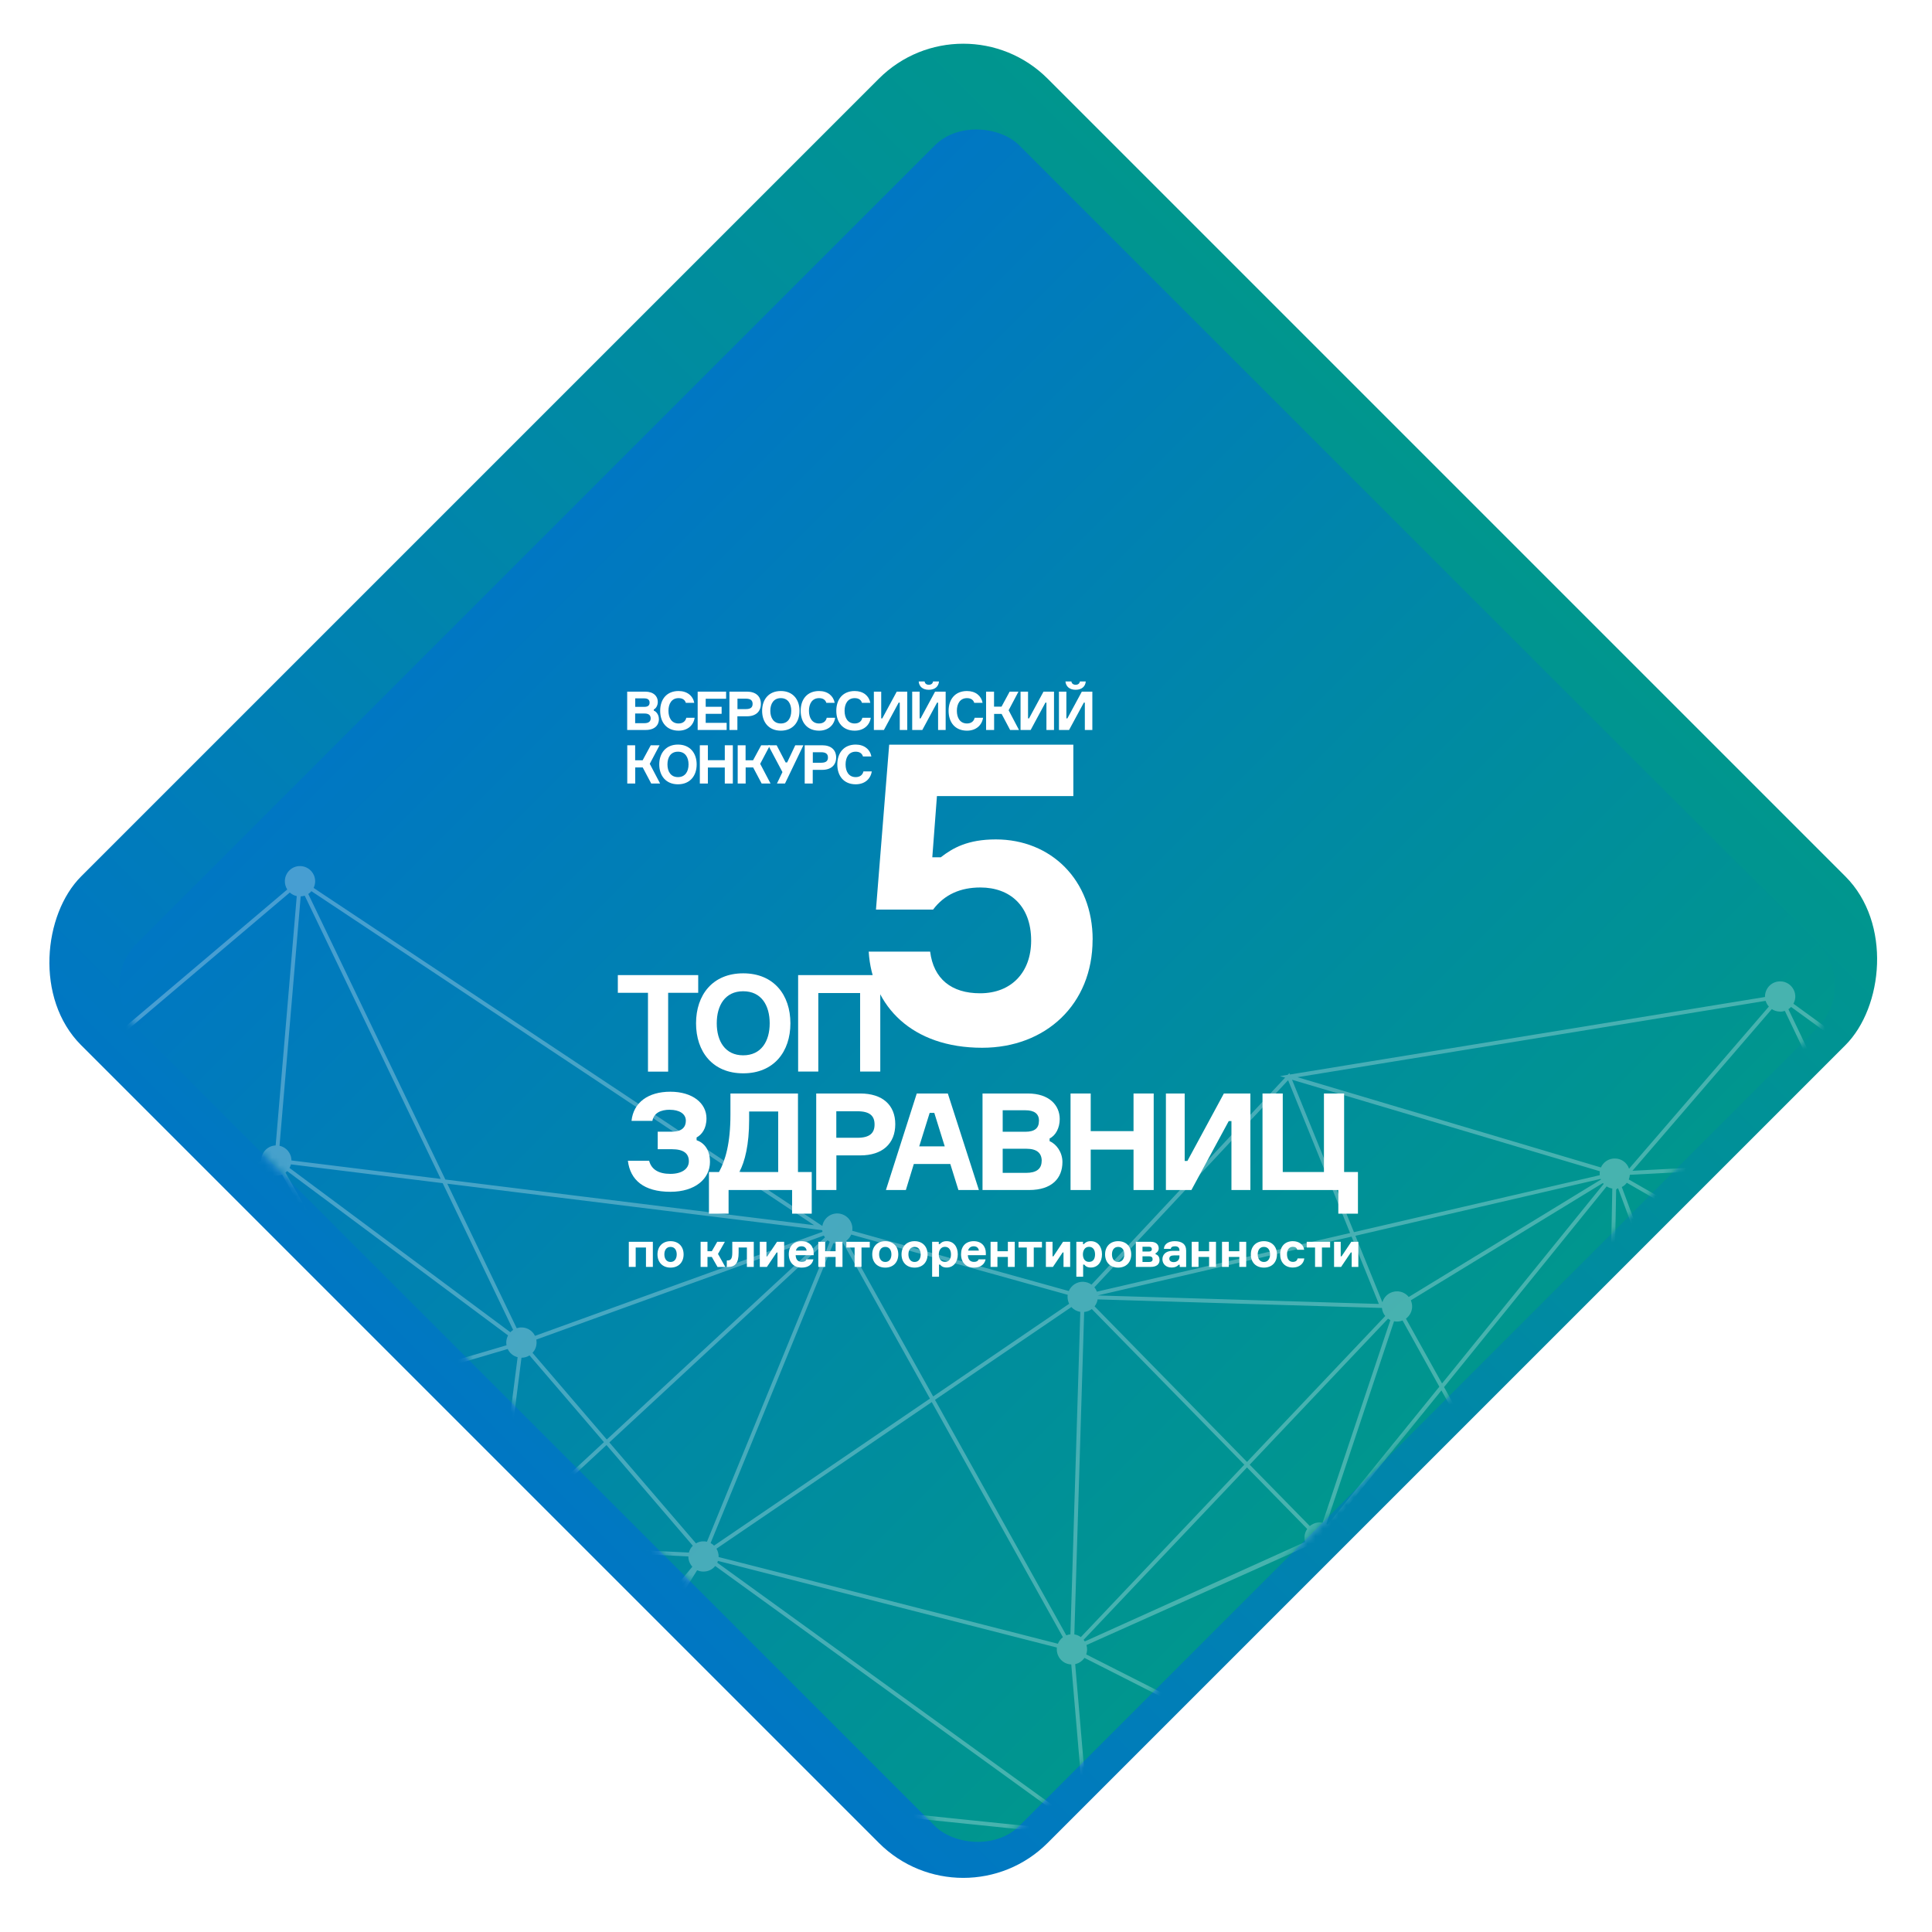 <svg width="250" height="250" viewBox="0 0 250 250" fill="none" xmlns="http://www.w3.org/2000/svg" xmlns:xlink="http://www.w3.org/1999/xlink">
	<defs>
		<filter id="filter_15_929_dd" x="13.891" y="13.459" width="221.995" height="221.996" filterUnits="userSpaceOnUse" color-interpolation-filters="sRGB">
			<feFlood flood-opacity="0" result="BackgroundImageFix"/>
			<feBlend mode="normal" in="SourceGraphic" in2="BackgroundImageFix" result="shape"/>
			<feColorMatrix in="SourceAlpha" type="matrix" values="0 0 0 0 0 0 0 0 0 0 0 0 0 0 0 0 0 0 127 0" result="hardAlpha"/>
			<feOffset dx="1.544" dy="3.088"/>
			<feGaussianBlur stdDeviation="2.29"/>
			<feComposite in2="hardAlpha" operator="arithmetic" k2="-1" k3="1"/>
			<feColorMatrix type="matrix" values="0 0 0 0 0 0 0 0 0 0 0 0 0 0 0 0 0 0 0.25 0"/>
			<feBlend mode="normal" in2="shape" result="effect_innerShadow_1"/>
		</filter>
		<filter id="filter_15_930_dd" x="13.892" y="13.461" width="221.995" height="221.994" filterUnits="userSpaceOnUse" color-interpolation-filters="sRGB">
			<feFlood flood-opacity="0" result="BackgroundImageFix"/>
			<feBlend mode="normal" in="SourceGraphic" in2="BackgroundImageFix" result="shape"/>
			<feColorMatrix in="SourceAlpha" type="matrix" values="0 0 0 0 0 0 0 0 0 0 0 0 0 0 0 0 0 0 127 0" result="hardAlpha"/>
			<feOffset dx="1.544" dy="3.088"/>
			<feGaussianBlur stdDeviation="2.29"/>
			<feComposite in2="hardAlpha" operator="arithmetic" k2="-1" k3="1"/>
			<feColorMatrix type="matrix" values="0 0 0 0 0 0 0 0 0 0 0 0 0 0 0 0 0 0 0.25 0"/>
			<feBlend mode="normal" in2="shape" result="effect_innerShadow_1"/>
		</filter>
		<filter id="filter_15_1054_dd" x="76.091" y="122.09" width="41.682" height="20.658" filterUnits="userSpaceOnUse" color-interpolation-filters="sRGB">
			<feFlood flood-opacity="0" result="BackgroundImageFix"/>
			<feColorMatrix in="SourceAlpha" type="matrix" values="0 0 0 0 0 0 0 0 0 0 0 0 0 0 0 0 0 0 127 0" result="hardAlpha"/>
			<feOffset dx="3.088" dy="3.088"/>
			<feGaussianBlur stdDeviation="1.287"/>
			<feComposite in2="hardAlpha" operator="out" k2="-1" k3="1"/>
			<feColorMatrix type="matrix" values="0 0 0 0 0 0 0 0 0 0 0 0 0 0 0 0 0 0 0.25 0"/>
			<feBlend mode="normal" in2="BackgroundImageFix" result="effect_dropShadow_1"/>
			<feBlend mode="normal" in="SourceGraphic" in2="effect_dropShadow_1" result="shape"/>
		</filter>
		<filter id="filter_15_1063_dd" x="77.389" y="137.418" width="102.196" height="23.498" filterUnits="userSpaceOnUse" color-interpolation-filters="sRGB">
			<feFlood flood-opacity="0" result="BackgroundImageFix"/>
			<feColorMatrix in="SourceAlpha" type="matrix" values="0 0 0 0 0 0 0 0 0 0 0 0 0 0 0 0 0 0 127 0" result="hardAlpha"/>
			<feOffset dx="3.088" dy="3.088"/>
			<feGaussianBlur stdDeviation="1.287"/>
			<feComposite in2="hardAlpha" operator="out" k2="-1" k3="1"/>
			<feColorMatrix type="matrix" values="0 0 0 0 0 0 0 0 0 0 0 0 0 0 0 0 0 0 0.25 0"/>
			<feBlend mode="normal" in2="BackgroundImageFix" result="effect_dropShadow_1"/>
			<feBlend mode="normal" in="SourceGraphic" in2="effect_dropShadow_1" result="shape"/>
		</filter>
		<filter id="filter_15_1077_dd" x="77.301" y="84.328" width="67.915" height="14.086" filterUnits="userSpaceOnUse" color-interpolation-filters="sRGB">
			<feFlood flood-opacity="0" result="BackgroundImageFix"/>
			<feColorMatrix in="SourceAlpha" type="matrix" values="0 0 0 0 0 0 0 0 0 0 0 0 0 0 0 0 0 0 127 0" result="hardAlpha"/>
			<feOffset dx="3.088" dy="3.088"/>
			<feGaussianBlur stdDeviation="1.287"/>
			<feComposite in2="hardAlpha" operator="out" k2="-1" k3="1"/>
			<feColorMatrix type="matrix" values="0 0 0 0 0 0 0 0 0 0 0 0 0 0 0 0 0 0 0.25 0"/>
			<feBlend mode="normal" in2="BackgroundImageFix" result="effect_dropShadow_1"/>
			<feBlend mode="normal" in="SourceGraphic" in2="effect_dropShadow_1" result="shape"/>
		</filter>
		<filter id="filter_15_1103_dd" x="77.516" y="156.748" width="102.117" height="12.322" filterUnits="userSpaceOnUse" color-interpolation-filters="sRGB">
			<feFlood flood-opacity="0" result="BackgroundImageFix"/>
			<feColorMatrix in="SourceAlpha" type="matrix" values="0 0 0 0 0 0 0 0 0 0 0 0 0 0 0 0 0 0 127 0" result="hardAlpha"/>
			<feOffset dx="3.088" dy="3.088"/>
			<feGaussianBlur stdDeviation="1.287"/>
			<feComposite in2="hardAlpha" operator="out" k2="-1" k3="1"/>
			<feColorMatrix type="matrix" values="0 0 0 0 0 0 0 0 0 0 0 0 0 0 0 0 0 0 0.25 0"/>
			<feBlend mode="normal" in2="BackgroundImageFix" result="effect_dropShadow_1"/>
			<feBlend mode="normal" in="SourceGraphic" in2="effect_dropShadow_1" result="shape"/>
		</filter>
		<filter id="filter_15_1111_dd" x="77.301" y="92.498" width="39.373" height="12.855" filterUnits="userSpaceOnUse" color-interpolation-filters="sRGB">
			<feFlood flood-opacity="0" result="BackgroundImageFix"/>
			<feColorMatrix in="SourceAlpha" type="matrix" values="0 0 0 0 0 0 0 0 0 0 0 0 0 0 0 0 0 0 127 0" result="hardAlpha"/>
			<feOffset dx="3.088" dy="3.088"/>
			<feGaussianBlur stdDeviation="1.287"/>
			<feComposite in2="hardAlpha" operator="out" k2="-1" k3="1"/>
			<feColorMatrix type="matrix" values="0 0 0 0 0 0 0 0 0 0 0 0 0 0 0 0 0 0 0.25 0"/>
			<feBlend mode="normal" in2="BackgroundImageFix" result="effect_dropShadow_1"/>
			<feBlend mode="normal" in="SourceGraphic" in2="effect_dropShadow_1" result="shape"/>
		</filter>
		<linearGradient id="paint_linear_15_928_0" x1="213.079" y1="-0.738" x2="213.079" y2="176.129" gradientUnits="userSpaceOnUse">
			<stop stop-color="#00968E"/>
			<stop offset="1" stop-color="#0077C3"/>
		</linearGradient>
		<linearGradient id="paint_linear_15_929_0" x1="91.441" y1="124.457" x2="91.441" y2="285.953" gradientUnits="userSpaceOnUse">
			<stop stop-color="#0077C3"/>
			<stop offset="1" stop-color="#00968E"/>
		</linearGradient>
	</defs>
	<rect id="Rectangle 353" x="124.645" y="-0.738" rx="15.438" width="176.868" height="176.868" transform="rotate(45 124.645 -0.738)" fill="url(#paint_linear_15_928_0)" fill-opacity="1"/>
	<g filter="url(#filter_15_929_dd)">
		<rect id="Rectangle 354" x="10.693" y="124.457" rx="7.719" width="161.496" height="161.496" transform="rotate(-45 10.693 124.457)" fill="url(#paint_linear_15_929_0)" fill-opacity="1"/>
	</g>
	<mask id="mask15_930" mask-type="alpha" maskUnits="userSpaceOnUse" x="10.694" y="10.264" width="228.389" height="228.389">
		<g filter="url(#filter_15_930_dd)">
			<rect id="Rectangle 353" x="124.889" y="238.652" rx="7.719" width="161.496" height="161.496" transform="rotate(-135 124.889 238.652)" fill="#D9D9D9" fill-opacity="0.28"/>
		</g>
	</mask>
	<g mask="url(#mask15_930)">
		<path id="Vector" d="M227.9 356.9C227.93 356.05 227.4 355.31 226.65 355.02L237.41 311.51C237.46 311.52 237.52 311.52 237.57 311.53C238.65 311.56 239.56 310.71 239.59 309.62C239.62 308.9 239.24 308.26 238.67 307.9L258.72 264.13C258.89 264.18 259.06 264.21 259.24 264.22C260.33 264.25 261.23 263.4 261.26 262.32C261.3 261.24 260.45 260.33 259.37 260.3C259.07 260.29 258.79 260.35 258.54 260.46L241.17 230.94C241.61 230.59 241.9 230.06 241.92 229.45C241.95 228.37 241.11 227.47 240.02 227.43C239.8 227.43 239.58 227.46 239.38 227.52L229.52 206.19C230.05 205.86 230.41 205.27 230.43 204.6C230.44 204.1 230.27 203.64 229.98 203.29L252.41 179.1C252.72 179.31 253.09 179.45 253.49 179.46C254.57 179.49 255.47 178.64 255.51 177.56C255.54 176.66 254.95 175.88 254.12 175.63L258.23 151.25C258.23 151.25 258.24 151.26 258.25 151.26C259.33 151.29 260.23 150.44 260.27 149.36C260.3 148.27 259.45 147.37 258.37 147.34C257.79 147.32 257.26 147.56 256.89 147.95L232.07 129.88C232.21 129.62 232.3 129.32 232.31 129.01C232.34 127.93 231.49 127.02 230.41 126.99C229.33 126.95 228.43 127.8 228.39 128.89C228.39 128.93 228.39 128.97 228.39 129.01L166.92 139.04L166.84 138.86L166.63 139.08L165.63 139.25L166.3 139.44L141.24 166.23C140.94 166.01 140.57 165.88 140.16 165.86C139.33 165.84 138.61 166.34 138.3 167.06L110.28 159.26C110.29 159.19 110.3 159.11 110.3 159.04C110.33 157.96 109.48 157.06 108.4 157.02C107.41 156.99 106.58 157.69 106.41 158.64L40.58 114.9C40.7 114.65 40.77 114.38 40.78 114.09C40.81 113.01 39.96 112.11 38.88 112.07C37.8 112.03 36.9 112.89 36.86 113.97C36.85 114.39 36.96 114.77 37.17 115.1L-12.76 157.39C-13.09 157.09 -13.53 156.9 -14.02 156.88C-14.47 156.87 -14.88 157.01 -15.22 157.25L-34.12 137.01C-33.85 136.68 -33.68 136.27 -33.67 135.82C-33.64 134.74 -34.48 133.84 -35.57 133.8C-36.32 133.77 -36.99 134.18 -37.34 134.8L-60.74 125.43C-60.7 125.29 -60.68 125.14 -60.67 125C-60.64 123.92 -61.49 123.02 -62.57 122.98C-63.65 122.95 -64.55 123.8 -64.59 124.88C-64.59 124.96 -64.59 125.04 -64.58 125.12L-108.83 135.18C-109.1 134.45 -109.79 133.92 -110.61 133.89C-111.69 133.86 -112.59 134.71 -112.63 135.79C-112.65 136.5 -112.3 137.13 -111.75 137.49L-123.15 160.88C-123.36 160.8 -123.58 160.75 -123.81 160.75C-124.81 160.72 -125.65 161.44 -125.8 162.4L-152.89 159.2C-152.88 159.16 -152.88 159.12 -152.87 159.08C-152.84 158 -153.69 157.1 -154.77 157.06C-155.86 157.03 -156.76 157.88 -156.79 158.96C-156.83 160.04 -155.98 160.94 -154.89 160.98C-154.83 160.98 -154.77 160.98 -154.71 160.98L-153.28 175.52C-154.12 175.71 -154.77 176.45 -154.79 177.36C-154.82 178.45 -153.98 179.35 -152.89 179.39C-152.2 179.41 -151.58 179.07 -151.22 178.53L-121.64 193.6C-121.71 193.79 -121.75 193.99 -121.76 194.2C-121.79 195.28 -120.94 196.18 -119.86 196.22C-119.06 196.24 -118.36 195.79 -118.04 195.11L-112.58 196.39L-82.31 203.5C-82.31 204.56 -81.47 205.43 -80.41 205.47C-79.33 205.5 -78.43 204.65 -78.39 203.57C-78.38 203.25 -78.45 202.95 -78.57 202.68L-51.83 186.56C-51.49 186.98 -50.97 187.25 -50.38 187.27C-50.38 187.27 -50.38 187.27 -50.38 187.27L-48.55 205.23L-5.3 200.98C-5.11 201.83 -4.37 202.47 -3.46 202.5C-2.98 202.52 -2.54 202.36 -2.19 202.09L15.45 219.53C15.21 219.84 15.06 220.23 15.05 220.65C15.01 221.73 15.86 222.64 16.95 222.67C17.45 222.69 17.91 222.51 18.27 222.21L48.2 249.49C47.99 249.79 47.86 250.16 47.85 250.55C47.82 251.64 48.66 252.54 49.75 252.57C50.83 252.61 51.73 251.76 51.77 250.67C51.78 250.25 51.66 249.85 51.44 249.52L71.61 231.83C71.94 232.12 72.37 232.31 72.85 232.32C73.79 232.35 74.6 231.7 74.81 230.81L138.59 237.39L138.62 237.14C138.6 237.82 138.92 238.43 139.44 238.79L127.55 261.06C127.35 260.98 127.14 260.94 126.92 260.93C125.84 260.9 124.93 261.75 124.9 262.83C124.86 263.92 125.71 264.82 126.8 264.85C127.43 264.87 128 264.59 128.38 264.12L174.85 292.65C174.77 292.86 174.71 293.09 174.7 293.33C174.68 294.14 175.14 294.84 175.82 295.16L168.13 316.92C168.05 316.91 167.96 316.9 167.88 316.9C166.8 316.87 165.9 317.71 165.86 318.8C165.82 319.88 166.68 320.78 167.76 320.82C168.34 320.84 168.86 320.6 169.23 320.21L224.17 356C224.05 356.24 223.98 356.51 223.97 356.79C223.94 357.87 224.79 358.77 225.87 358.81C226.96 358.84 227.86 357.99 227.89 356.91L227.9 356.9ZM226.16 354.9C226.11 354.89 226.05 354.89 226 354.88C225.62 354.87 225.26 354.97 224.95 355.15L194.22 315.61L235.74 310.07C235.9 310.67 236.34 311.16 236.92 311.38L226.16 354.89L226.16 354.9ZM178.03 294.79C178.21 294.62 178.35 294.42 178.45 294.2L235.69 309.31C235.68 309.37 235.68 309.44 235.68 309.5C235.68 309.53 235.68 309.55 235.68 309.57L193.86 315.15L178.03 294.79ZM128.37 261.64L161.04 226.68C161.34 226.9 161.72 227.03 162.12 227.04C162.19 227.05 162.26 227.04 162.34 227.04L166.84 248.3L128.6 261.99C128.53 261.86 128.45 261.75 128.37 261.64L128.37 261.64ZM-141.58 172L-125.48 163.82C-125.14 164.32 -124.57 164.65 -123.92 164.67C-123.92 164.67 -123.91 164.67 -123.91 164.67L-120.49 192.43C-120.67 192.49 -120.84 192.59 -120.99 192.7L-141.58 172L-141.58 172ZM-46.79 138.82L-91.52 152.1C-91.57 151.99 -91.63 151.88 -91.71 151.77L-63.9 126.43C-63.57 126.71 -63.15 126.89 -62.69 126.9C-62.16 126.92 -61.68 126.72 -61.32 126.39L-46.79 138.82L-46.79 138.82ZM230.29 130.91C230.52 130.92 230.75 130.88 230.96 130.81L240.13 149.99L211.24 151.5L229.27 130.58C229.56 130.77 229.91 130.89 230.29 130.9L230.29 130.91ZM177.26 291.52L184.87 244.05C185.06 244.06 185.24 244.04 185.41 243.99L200.32 281.62L178.34 292.37C178.1 291.97 177.71 291.66 177.25 291.51L177.26 291.52ZM72.97 228.4C72.86 228.39 72.76 228.4 72.66 228.41L71.73 224.84L88.88 204.36L73.72 228.57C73.49 228.47 73.24 228.4 72.97 228.4ZM50.61 248.82L64.66 201.87C64.75 201.88 64.83 201.89 64.92 201.89C65.02 201.9 65.13 201.89 65.23 201.88L71.18 224.71L50.87 248.95C50.79 248.9 50.71 248.86 50.62 248.82L50.61 248.82ZM17.76 218.89L26.02 187.87C26.09 187.88 26.15 187.89 26.22 187.89C26.39 187.9 26.55 187.87 26.71 187.84L35.63 212.37L18.7 219.7C18.48 219.34 18.15 219.05 17.76 218.89L17.76 218.89ZM-24.9 167.08L-15.49 160.2C-15.15 160.56 -14.67 160.79 -14.13 160.81C-14.03 160.81 -13.94 160.8 -13.84 160.79L-4.23 198.77C-4.26 198.79 -4.3 198.81 -4.33 198.82L-24.9 167.08L-24.9 167.08ZM-49.59 183.5L-43.38 159.03L-40.16 146.31C-40.1 146.31 -40.04 146.32 -39.98 146.32C-39.66 146.33 -39.35 146.26 -39.08 146.13L-25.59 166.96L-48.88 183.99C-49.08 183.78 -49.32 183.61 -49.59 183.5L-49.59 183.5ZM-81.79 202.19L-108.53 177.03L-94.15 154.67C-93.91 154.78 -93.65 154.85 -93.37 154.85C-93.28 154.86 -93.18 154.85 -93.08 154.84L-81.34 201.82C-81.51 201.92 -81.66 202.04 -81.79 202.19ZM-119.74 192.3C-119.83 192.3 -119.92 192.3 -120 192.31L-123.41 164.61C-123.17 164.56 -122.95 164.46 -122.76 164.33L-109.18 177.1L-119.05 192.45C-119.26 192.36 -119.49 192.3 -119.73 192.3L-119.74 192.3ZM-94.57 154.39L-108.9 176.67L-122.38 163.99C-122.09 163.66 -121.91 163.24 -121.9 162.77C-121.9 162.7 -121.9 162.63 -121.91 162.56L-95.08 153.74C-94.96 153.99 -94.79 154.21 -94.57 154.39ZM-91.35 152.95C-91.35 152.92 -91.35 152.88 -91.36 152.84L-74.13 150.08L-41.8 144.91C-41.7 145.26 -41.5 145.57 -41.23 145.81L-62.07 176.16L-91.61 153.86C-91.46 153.59 -91.36 153.28 -91.35 152.95L-91.35 152.95ZM-38.65 145.85C-38.54 145.75 -38.44 145.64 -38.35 145.53L-15.89 158.12C-15.97 158.32 -16.02 158.55 -16.03 158.79C-16.04 159.15 -15.95 159.49 -15.79 159.79L-25.18 166.65L-38.65 145.85ZM106.75 160.12L78.52 186.27L68.91 175.06C69.22 174.72 69.42 174.28 69.43 173.78C69.44 173.63 69.42 173.48 69.4 173.34L106.6 159.88C106.65 159.96 106.7 160.04 106.75 160.12ZM94.52 192.07L91.48 199.5C91.35 199.47 91.23 199.45 91.09 199.45C90.71 199.43 90.36 199.53 90.06 199.71L78.85 186.65L107.09 160.49C107.18 160.56 107.27 160.63 107.37 160.69L94.52 192.07L94.52 192.07ZM251.59 177.44C251.58 177.86 251.7 178.26 251.92 178.59L227.13 200.19L209.86 153.6C210.12 153.47 210.34 153.28 210.51 153.05L251.74 176.75C251.66 176.96 251.6 177.19 251.59 177.44ZM238.01 229.34C238 229.61 238.04 229.86 238.13 230.1L215.26 242.56C215.07 242.3 214.83 242.1 214.54 241.95L221.76 222.94L238.06 228.96C238.03 229.08 238.01 229.21 238.01 229.34L238.01 229.34ZM206.29 293.9C206.1 293.9 205.92 293.92 205.75 293.96L200.96 281.88L214.53 275.24C214.7 275.48 214.91 275.69 215.17 275.84L206.81 294C206.64 293.94 206.47 293.91 206.28 293.91L206.29 293.9ZM162.95 223.28L170.63 200.92C170.65 200.92 170.68 200.92 170.7 200.92C170.85 200.93 170.99 200.91 171.13 200.89L178.12 222.17L164.06 224.52C163.89 223.96 163.48 223.51 162.95 223.28ZM-3.33 198.58C-3.48 198.58 -3.62 198.59 -3.75 198.61L-13.35 160.67C-13.06 160.55 -12.8 160.37 -12.6 160.14L13.83 177.88L-2.49 198.8C-2.75 198.67 -3.03 198.59 -3.33 198.58ZM34.76 151.86C34.84 151.91 34.93 151.95 35.02 151.99L30 170.92L26.53 183.99C26.47 183.98 26.4 183.97 26.34 183.97C25.73 183.95 25.18 184.21 24.81 184.63L14.56 177.76L34.76 151.86L34.76 151.86ZM78.15 186.61L65.73 198.13C65.51 198.04 65.28 197.99 65.04 197.98C64.9 197.98 64.77 197.99 64.63 198.01L67.48 175.69C67.86 175.69 68.22 175.58 68.52 175.39L78.15 186.61ZM66.98 175.62L64.1 198.18C63.92 198.27 63.76 198.39 63.61 198.53L52.22 178.54L65.7 174.56C65.94 175.08 66.41 175.48 66.98 175.62ZM63.28 198.96C63.22 199.07 63.16 199.18 63.12 199.3L28.19 186.37C28.22 186.24 28.23 186.12 28.23 185.99C28.24 185.86 28.23 185.74 28.21 185.62L51.72 178.68L63.28 198.96L63.28 198.96ZM28.07 185.14C27.86 184.68 27.49 184.31 27.02 184.12L30.55 170.8L35.5 152.12C35.57 152.13 35.63 152.13 35.7 152.14C35.98 152.14 36.25 152.09 36.5 151.99L51.46 178.24L28.07 185.14L28.07 185.14ZM66.93 199.83C66.9 199.25 66.62 198.73 66.18 198.39L78.48 186.99L89.65 200.02C89.41 200.25 89.23 200.56 89.14 200.9L66.93 199.83ZM227.55 206.26L221.46 222.29L209.59 217.9C209.62 217.78 209.63 217.66 209.64 217.52C209.64 217.22 209.58 216.92 209.46 216.65L226.96 205.77C227.12 205.97 227.32 206.14 227.55 206.26L227.55 206.26ZM213.73 241.75C213.62 241.74 213.51 241.75 213.4 241.76L208.35 219.31C208.81 219.14 209.19 218.81 209.41 218.38L221.29 222.76L214.07 241.78C213.96 241.76 213.85 241.75 213.73 241.74L213.73 241.75ZM212.92 241.9C212.39 242.12 211.98 242.56 211.81 243.1L208.99 224.42L212.92 241.9L212.92 241.9ZM171.63 197.21L180.39 170.97C180.5 170.99 180.6 171.01 180.71 171.01C180.98 171.02 181.25 170.97 181.49 170.87L186.25 179.44L171.79 197.29C171.74 197.26 171.68 197.23 171.63 197.21ZM172.72 199.02C172.74 198.48 172.53 197.98 172.18 197.61L186.52 179.92L206.52 215.9C206.34 216.03 206.18 216.19 206.06 216.37L172.61 199.6C172.68 199.42 172.72 199.22 172.72 199.02L172.72 199.02ZM206.96 215.65L186.86 179.49L207.9 153.52C208.11 153.65 208.36 153.75 208.63 153.8L207.47 215.52C207.29 215.54 207.12 215.59 206.96 215.65L206.96 215.65ZM207.41 153.08C207.44 153.12 207.48 153.16 207.51 153.2L186.6 179.02L181.93 170.63C182.4 170.28 182.71 169.73 182.73 169.11C182.74 168.81 182.67 168.52 182.56 168.26L189.51 164.02L207.42 153.08L207.41 153.08ZM179.91 170.82L171.14 197.04C171.04 197.02 170.93 197.01 170.82 197C170.32 196.99 169.85 197.17 169.49 197.47L161.71 189.53L179.61 170.64C179.71 170.71 179.81 170.77 179.91 170.82ZM169.15 197.85C168.94 198.15 168.81 198.51 168.8 198.9C168.79 199.12 168.82 199.34 168.88 199.53L140.37 212.4C140.33 212.33 140.28 212.26 140.22 212.19L161.36 189.89L169.15 197.84L169.15 197.85ZM140.67 213.49C140.67 213.27 140.65 213.06 140.59 212.87L169.15 200.08C169.21 200.17 169.28 200.26 169.36 200.34L153.44 220.61L140.56 214.08C140.62 213.9 140.66 213.69 140.67 213.49L140.67 213.49ZM171.6 200.73C171.92 200.58 172.19 200.35 172.38 200.06L205.83 216.83C205.77 217.01 205.73 217.21 205.72 217.42C205.72 217.46 205.72 217.5 205.72 217.55L178.62 222.09L171.6 200.74L171.6 200.73ZM205.8 218.04C205.88 218.3 206.01 218.52 206.18 218.73L186.06 240.5C185.76 240.28 185.39 240.15 184.99 240.14C184.85 240.13 184.7 240.15 184.56 240.17L178.78 222.56L205.8 218.04L205.8 218.04ZM186.11 243.66L214.67 272.88C214.39 273.21 214.22 273.63 214.21 274.09C214.2 274.33 214.24 274.57 214.31 274.78L200.77 281.4L185.88 243.8C185.96 243.76 186.03 243.71 186.11 243.66L186.11 243.66ZM215.05 272.55L186.47 243.31C186.72 242.99 186.88 242.6 186.89 242.16C186.91 241.66 186.73 241.2 186.44 240.84L206.55 219.07C206.85 219.29 207.22 219.42 207.62 219.43C207.65 219.43 207.69 219.43 207.72 219.43L215.7 272.25C215.46 272.31 215.24 272.41 215.05 272.55ZM212.07 244.83C212.39 245.29 212.91 245.6 213.51 245.66L215.29 266.18L212.07 244.83ZM238.23 228.49L221.94 222.47L228.02 206.45C228.15 206.48 228.28 206.5 228.41 206.5C228.64 206.51 228.86 206.47 229.06 206.41L238.92 227.74C238.63 227.92 238.39 228.18 238.23 228.49ZM226.52 204.48C226.51 204.79 226.57 205.09 226.69 205.35L210.21 215.6L226.91 201.05L227.56 202.81C226.96 203.13 226.54 203.75 226.52 204.48L226.52 204.48ZM208.98 216C208.7 215.76 208.35 215.59 207.97 215.53L209.13 153.94L209.25 153.8C209.3 153.8 209.35 153.78 209.39 153.78L226.72 200.54L208.98 216.01L208.98 216ZM178.82 169.25C178.86 169.64 179.01 170 179.25 170.29L161.36 189.17L141.64 169.04C141.84 168.78 141.98 168.48 142.03 168.14L178.82 169.25L178.82 169.25ZM141.28 169.39L161.01 189.53L139.86 211.84C139.62 211.66 139.33 211.54 139.02 211.49L140.29 169.77C140.66 169.74 141 169.6 141.28 169.39L141.28 169.39ZM65.51 173.67C65.51 173.81 65.52 173.94 65.54 174.08L51.96 178.09L36.94 151.74C37.02 151.68 37.09 151.61 37.16 151.54L65.74 172.8C65.61 173.06 65.52 173.36 65.51 173.67ZM34.36 151.55L14.14 177.48L-12.32 159.72C-12.2 159.47 -12.12 159.2 -12.12 158.91C-12.11 158.85 -12.12 158.81 -12.12 158.76L33.89 150.75C33.98 151.05 34.15 151.32 34.37 151.55L34.36 151.55ZM-2.08 199.09L14.25 178.16L24.53 185.06C24.4 185.3 24.33 185.58 24.32 185.87C24.31 186.11 24.35 186.34 24.42 186.56L-1.8 199.4C-1.88 199.29 -1.97 199.18 -2.08 199.09L-2.08 199.09ZM27.18 187.67C27.53 187.49 27.82 187.19 28.01 186.84L51.25 195.45L63.03 199.81C63.02 199.83 63.02 199.85 63.02 199.88C63.01 200.09 63.04 200.29 63.1 200.48L36.1 212.17L27.18 187.67L27.18 187.67ZM65.71 201.75C66.31 201.51 66.76 200.98 66.89 200.33L89.07 201.4C89.07 201.91 89.27 202.38 89.59 202.73L71.57 224.24L65.71 201.75L65.71 201.75ZM92.9 201.98L125.1 210.21L136.76 213.19C136.76 213.25 136.75 213.31 136.75 213.37C136.72 214.44 137.55 215.34 138.62 215.38L140.32 235.25C139.9 235.3 139.51 235.5 139.22 235.78L92.81 202.21C92.85 202.14 92.88 202.06 92.9 201.97L92.9 201.98ZM140.83 235.25L139.13 215.34C139.62 215.23 140.05 214.93 140.33 214.53L153.12 221.01L141.69 235.58C141.44 235.4 141.15 235.29 140.83 235.25ZM169.76 200.65C169.87 200.72 170 200.77 170.12 200.82L162.46 223.15C162.39 223.14 162.32 223.13 162.24 223.13C161.47 223.1 160.79 223.53 160.46 224.17L153.9 220.85L169.76 200.65ZM164.14 225.14C164.14 225.1 164.14 225.06 164.14 225.02L178.28 222.65L184.09 240.33C183.88 240.43 183.69 240.57 183.53 240.73L163.89 226.05C164.04 225.78 164.13 225.48 164.15 225.15L164.14 225.14ZM200.51 282.1L205.28 294.16C204.79 294.43 204.43 294.9 204.31 295.46L178.62 293.38C178.62 293.19 178.6 293.01 178.55 292.85L200.5 282.1L200.51 282.1ZM204.28 295.96C204.32 296.97 205.14 297.79 206.17 297.82C206.91 297.85 207.56 297.46 207.91 296.87L234.52 308.48L179.5 293.95L204.28 295.96L204.28 295.96ZM235.95 308.55L208.11 296.41C208.15 296.25 208.18 296.09 208.19 295.92C208.2 295.6 208.13 295.3 208.01 295.03L222.84 285.64L236.41 308.03C236.23 308.18 236.07 308.35 235.96 308.55L235.95 308.55ZM207.74 294.61C207.6 294.45 207.45 294.32 207.27 294.21L215.64 276.04C215.79 276.08 215.94 276.11 216.11 276.11C216.41 276.12 216.7 276.06 216.96 275.94L222.58 285.21L207.74 294.61ZM217.39 275.68C217.82 275.33 218.11 274.81 218.13 274.21C218.13 274.1 218.12 273.99 218.11 273.88L257.5 263.01C257.5 263.01 257.52 263.06 257.53 263.08L223 284.94L217.39 275.68ZM257.35 262.2C257.34 262.31 257.35 262.42 257.37 262.53L217.97 273.4C217.83 273.06 217.6 272.77 217.3 272.56L229.15 250.28L257.41 261.76C257.38 261.91 257.35 262.05 257.35 262.2L257.35 262.2ZM216.86 272.32C216.69 272.25 216.51 272.21 216.32 272.2L214.01 245.64C214.59 245.53 215.09 245.17 215.38 244.67L228.68 250.08L216.86 272.31L216.86 272.32ZM215.56 244.2C215.6 244.06 215.62 243.92 215.63 243.76C215.64 243.49 215.59 243.23 215.5 243L238.38 230.54C238.5 230.71 238.65 230.86 238.83 230.99L228.92 249.63L215.56 244.2L215.56 244.2ZM228.53 202.58C228.36 202.57 228.19 202.6 228.04 202.63L227.32 200.7L250.14 180.81L229.61 202.94C229.31 202.73 228.93 202.59 228.53 202.58ZM251.99 176.32L210.76 152.62C210.84 152.43 210.89 152.23 210.9 152.02L240.36 150.49L252.49 175.86C252.3 175.98 252.13 176.14 251.99 176.32ZM207.15 152.64L182.29 167.83C181.95 167.4 181.42 167.11 180.83 167.1C179.91 167.07 179.13 167.67 178.88 168.51L175.39 159.91L207.12 152.55C207.13 152.58 207.14 152.61 207.16 152.64L207.15 152.64ZM178.43 168.73L142.05 167.63L174.89 160.02L178.43 168.74L178.43 168.73ZM139.79 169.76L138.51 211.48C138.33 211.5 138.15 211.54 137.98 211.61L120.99 181.14L138.64 169.13C138.93 169.46 139.34 169.68 139.79 169.76ZM137.54 211.85C137.26 212.07 137.03 212.36 136.89 212.7L112.8 206.54L105.72 204.73L92.99 201.48C92.99 201.48 92.99 201.47 92.99 201.46C93 201.08 92.9 200.71 92.71 200.4L120.57 181.43L137.54 211.85L137.54 211.85ZM92.4 200C92.27 199.87 92.11 199.76 91.95 199.67L94.86 192.58L107.84 160.87C107.98 160.91 108.13 160.93 108.28 160.94C108.56 160.94 108.82 160.89 109.07 160.8L120.33 180.98L92.4 200L92.4 200ZM106.43 159.4L69.23 172.86C68.92 172.23 68.28 171.79 67.53 171.77C67.3 171.76 67.07 171.8 66.86 171.87L57.88 153.17L106.39 159.18C106.4 159.26 106.41 159.33 106.43 159.41L106.43 159.4ZM66.4 172.09C66.27 172.17 66.15 172.27 66.04 172.39L37.46 151.13C37.54 150.99 37.61 150.83 37.65 150.67L57.28 153.1L66.4 172.09L66.4 172.09ZM37.71 150.16C37.71 149.23 37.05 148.45 36.17 148.26L38.91 115.99C39.09 115.99 39.26 115.95 39.43 115.9L57.03 152.55L37.71 150.16L37.71 150.16ZM38.4 115.95L35.67 148.22C34.66 148.26 33.83 149.08 33.8 150.12C33.8 150.17 33.8 150.21 33.8 150.26L-12.2 158.27C-12.26 158.1 -12.33 157.93 -12.43 157.79L37.5 115.49C37.75 115.72 38.06 115.88 38.41 115.96L38.4 115.95ZM-15.64 157.68L-38.11 145.09C-38.02 144.88 -37.97 144.65 -37.96 144.42C-37.94 143.72 -38.29 143.1 -38.83 142.74L-36.27 137.62C-36.08 137.68 -35.88 137.72 -35.68 137.72C-35.23 137.74 -34.82 137.6 -34.48 137.35L-15.58 157.6C-15.6 157.62 -15.62 157.65 -15.64 157.67L-15.64 157.68ZM-36.72 137.39L-39.28 142.51C-39.46 142.45 -39.66 142.41 -39.86 142.4C-40.39 142.39 -40.87 142.58 -41.23 142.91L-45.75 139.04L-37.41 136.57C-37.26 136.9 -37.02 137.19 -36.71 137.39L-36.72 137.39ZM-41.56 143.29C-41.75 143.58 -41.87 143.93 -41.88 144.3C-41.88 144.34 -41.88 144.37 -41.88 144.42L-89.53 152.03L-46.34 139.21L-41.57 143.29L-41.56 143.29ZM-92.04 151.4C-92.37 151.13 -92.79 150.95 -93.25 150.94C-93.73 150.92 -94.17 151.08 -94.52 151.36L-98.47 147.48L-64.82 126.61L-92.05 151.41L-92.04 151.4ZM-94.87 151.72C-95.11 152.03 -95.26 152.42 -95.27 152.84C-95.27 152.98 -95.26 153.13 -95.23 153.27L-121.94 162.04L-98.91 147.75L-94.87 151.72L-94.87 151.72ZM-117.87 194.63C-117.86 194.53 -117.84 194.42 -117.84 194.32C-117.82 193.66 -118.12 193.07 -118.61 192.7L-108.81 177.46L-82.08 202.61C-82.15 202.73 -82.2 202.86 -82.24 203L-90.61 201.03L-117.88 194.63L-117.87 194.63ZM-80.28 201.55C-80.49 201.54 -80.68 201.56 -80.87 201.62L-92.6 154.72C-92.34 154.62 -92.11 154.47 -91.91 154.27L-62.36 176.59L-79.6 201.7C-79.82 201.61 -80.05 201.56 -80.29 201.55L-80.28 201.55ZM-40.81 146.1C-40.76 146.13 -40.7 146.16 -40.64 146.18L-43.91 159.05L-50.08 183.37C-50.14 183.36 -50.2 183.35 -50.26 183.35C-50.85 183.33 -51.37 183.57 -51.74 183.96L-61.67 176.47L-40.82 146.1L-40.81 146.1ZM-48.36 185.37C-48.35 185.02 -48.44 184.69 -48.59 184.4L-25.31 167.38L-4.74 199.12C-4.92 199.29 -5.07 199.5 -5.18 199.73L-48.4 185.71C-48.38 185.6 -48.36 185.49 -48.36 185.37L-48.36 185.37ZM-1.43 200.6C-1.42 200.34 -1.47 200.09 -1.56 199.85L24.64 187.01C24.86 187.34 25.17 187.6 25.53 187.75L17.27 218.77C17.2 218.76 17.14 218.75 17.07 218.75C16.6 218.74 16.15 218.89 15.81 219.16L-1.84 201.73C-1.6 201.41 -1.45 201.02 -1.43 200.6ZM18.97 220.76C18.98 220.56 18.95 220.35 18.9 220.16L35.8 212.84L48.91 248.87C48.78 248.93 48.66 249.02 48.55 249.11L18.62 221.83C18.83 221.53 18.96 221.16 18.97 220.77L18.97 220.76ZM36.27 212.64L63.29 200.94C63.5 201.28 63.81 201.56 64.18 201.73L50.13 248.68C50.04 248.66 49.96 248.65 49.87 248.65C49.7 248.64 49.54 248.66 49.38 248.7L36.26 212.64L36.27 212.64ZM71.33 225.31L72.18 228.54C71.48 228.82 70.98 229.5 70.95 230.3C70.94 230.72 71.06 231.12 71.28 231.45L52.11 248.25L71.33 225.31ZM74.15 228.85L90.21 203.19C90.45 203.29 90.7 203.36 90.97 203.36C91.61 203.38 92.18 203.1 92.55 202.64L138.91 236.18C138.78 236.39 138.69 236.63 138.65 236.88L74.87 230.3C74.85 229.72 74.58 229.19 74.15 228.84L74.15 228.85ZM142.07 235.92L153.58 221.25L160.28 224.64C160.25 224.77 160.23 224.9 160.23 225.03C160.22 225.33 160.28 225.61 160.39 225.87L142.2 236.09C142.16 236.03 142.12 235.98 142.07 235.92L142.07 235.92ZM162.83 226.93C163.12 226.83 163.38 226.66 163.59 226.45L183.23 241.13C183.08 241.4 182.99 241.71 182.98 242.04C182.98 242.2 182.99 242.36 183.03 242.51L167.33 248.13L162.84 226.93L162.83 226.93ZM183.19 242.99C183.43 243.46 183.86 243.82 184.38 243.97L176.76 291.43C176.76 291.43 176.73 291.43 176.72 291.43C176.65 291.43 176.58 291.43 176.51 291.43L167.43 248.63L183.18 242.99L183.19 242.99ZM238.21 307.69C238.05 307.64 237.88 307.61 237.69 307.6C237.39 307.6 237.1 307.66 236.84 307.77L223.27 285.38L257.8 263.51C257.93 263.67 258.09 263.81 258.27 263.92L238.21 307.69ZM258.1 260.71C257.9 260.87 257.73 261.07 257.6 261.29L229.39 249.82L239.27 231.23C239.47 231.31 239.68 231.35 239.9 231.35C240.2 231.36 240.48 231.31 240.73 231.2L258.1 260.71L258.1 260.71ZM253.63 175.54C253.63 175.54 253.62 175.54 253.61 175.54C253.38 175.53 253.15 175.57 252.94 175.64L240.91 150.46L256.38 149.65C256.51 150.38 257.04 150.96 257.74 151.17L253.63 175.54ZM256.59 148.36C256.46 148.6 256.38 148.86 256.36 149.15L240.67 149.97L231.42 130.59C231.55 130.51 231.66 130.41 231.77 130.3L256.59 148.36L256.59 148.36ZM228.47 129.51C228.56 129.79 228.7 130.04 228.89 130.25L210.8 151.23C210.55 150.48 209.85 149.93 209.01 149.91C208.19 149.88 207.47 150.36 207.16 151.07L167.89 139.39L228.47 129.51ZM207.02 151.56C207.01 151.64 207 151.72 207 151.81C206.99 151.9 207 151.98 207.01 152.07L175.2 159.44L167.19 139.72L207.02 151.56L207.02 151.56ZM174.7 159.55L141.94 167.14C141.86 166.93 141.75 166.74 141.61 166.58L166.68 139.78L174.7 159.55L174.7 159.55ZM138.16 167.55C138.15 167.62 138.15 167.69 138.14 167.77C138.14 168.11 138.21 168.43 138.35 168.71L120.75 180.7L109.51 160.56C109.79 160.35 110.01 160.07 110.15 159.75L138.17 167.55L138.16 167.55ZM105.35 158.54L57.63 152.63L39.89 115.68C40.04 115.58 40.18 115.46 40.3 115.32L105.35 158.54ZM-37.52 135.28C-37.55 135.42 -37.58 135.56 -37.58 135.71C-37.59 135.83 -37.58 135.96 -37.56 136.08L-46.21 138.65L-60.99 126.01C-60.97 125.98 -60.94 125.94 -60.92 125.9L-37.52 135.28L-37.52 135.28ZM-64.46 125.62C-64.45 125.67 -64.43 125.71 -64.41 125.76L-98.84 147.12L-109.1 137.04C-108.86 136.72 -108.71 136.34 -108.7 135.92C-108.7 135.83 -108.7 135.75 -108.71 135.67L-64.46 125.62ZM-111.29 137.71C-111.11 137.77 -110.92 137.81 -110.72 137.81C-110.24 137.83 -109.8 137.67 -109.45 137.39L-99.28 147.39L-122.23 161.63C-122.36 161.44 -122.52 161.27 -122.7 161.13L-111.29 137.71L-111.29 137.71ZM-125.82 162.65C-125.83 162.9 -125.78 163.14 -125.71 163.36L-141.96 171.62L-153.29 160.23C-153.16 160.07 -153.06 159.89 -152.99 159.7L-125.85 162.9L-125.82 162.65ZM-153.65 160.59L-142.43 171.86L-151.21 176.33C-151.55 175.83 -152.12 175.49 -152.77 175.47L-154.2 160.88C-154 160.82 -153.81 160.72 -153.65 160.59L-153.65 160.59ZM-150.98 178.09C-150.92 177.9 -150.88 177.7 -150.87 177.49C-150.86 177.24 -150.91 177 -150.98 176.77L-142.06 172.24L-121.35 193.06C-121.37 193.09 -121.39 193.12 -121.41 193.15L-150.99 178.09L-150.98 178.09ZM-78.84 202.26C-78.93 202.14 -79.04 202.04 -79.16 201.95L-61.95 176.89L-52.04 184.38C-52.18 184.64 -52.27 184.94 -52.28 185.26C-52.29 185.57 -52.22 185.87 -52.1 186.14L-78.83 202.26L-78.84 202.26ZM-48.1 204.68L-49.88 187.22C-49.31 187.09 -48.83 186.7 -48.57 186.19L-5.32 200.22C-5.34 200.3 -5.35 200.39 -5.35 200.48L-48.1 204.68L-48.1 204.68ZM139.89 239.02C140.08 239.1 140.29 239.14 140.52 239.15C141.6 239.18 142.5 238.33 142.54 237.25C142.55 237 142.51 236.76 142.43 236.54L160.65 226.29C160.65 226.29 160.67 226.32 160.68 226.33L128.01 261.29C128.01 261.29 128 261.29 128 261.29L139.89 239.02L139.89 239.02ZM128.64 263.68C128.75 263.46 128.81 263.21 128.82 262.94C128.82 262.78 128.8 262.62 128.77 262.47L166.95 248.8L176.02 291.54C175.65 291.66 175.34 291.9 175.1 292.2L128.64 263.68ZM176.3 295.31C176.4 295.33 176.5 295.35 176.61 295.35C176.98 295.36 177.32 295.26 177.63 295.09L193.28 315.23L169.73 318.37C169.58 317.78 169.17 317.3 168.62 317.05L176.31 295.31L176.3 295.31ZM169.54 319.8C169.69 319.54 169.77 319.24 169.79 318.91C169.79 318.9 169.78 318.89 169.78 318.88L193.64 315.69L224.55 355.47C224.52 355.5 224.49 355.54 224.45 355.57L169.54 319.8Z" fill="#FFFFFF" fill-opacity="1" fill-rule="nonzero"/>
	</g>
	<rect id="Layer_1" rx="-0.372" width="95.088" height="76.28" transform="translate(77.234 85.473)" fill="#FFFFFF" fill-opacity="0"/>
	<path id="Vector" d="M141.38 121.6C141.38 129.96 135.31 135.58 127.09 135.58C118.04 135.58 112.85 130.24 112.41 123.14L120.36 123.14C120.8 126.66 123.11 128.53 126.82 128.53C130.9 128.53 133.43 125.79 133.43 121.71C133.43 117.21 130.68 114.84 126.86 114.84C124.32 114.84 122.23 115.72 120.74 117.7L113.35 117.7L115.06 96.36L138.89 96.36L138.89 103.01L121.24 103.01L120.64 110.93L121.74 110.93C123.29 109.73 125.22 108.62 128.86 108.62C135.98 108.62 141.39 113.85 141.39 121.6L141.38 121.6Z" fill="#FFFFFF" fill-opacity="1" fill-rule="nonzero"/>
	<g filter="url(#filter_15_1054_dd)">
		<path id="Vector" d="M87.26 125.38L83.37 125.38L83.37 135.58L80.76 135.58L80.76 125.38L76.86 125.38L76.86 123.09L87.26 123.09L87.26 125.38Z" fill="#FFFFFF" fill-opacity="1" fill-rule="nonzero"/>
		<path id="Vector" d="M99.19 129.33C99.19 133 97.05 135.8 93.08 135.8C89.12 135.8 86.98 132.99 86.98 129.33C86.98 125.66 89.12 122.86 93.08 122.86C97.05 122.86 99.19 125.66 99.19 129.33ZM96.51 129.33C96.51 127.02 95.44 125.18 93.08 125.18C90.73 125.18 89.66 127.02 89.66 129.33C89.66 131.64 90.75 133.47 93.08 133.47C95.42 133.47 96.51 131.64 96.51 129.33Z" fill="#FFFFFF" fill-opacity="1" fill-rule="nonzero"/>
		<path id="Vector" d="M110.82 123.09L110.82 135.57L108.21 135.57L108.21 125.41L102.8 125.41L102.8 135.57L100.19 135.57L100.19 123.09L110.82 123.09Z" fill="#FFFFFF" fill-opacity="1" fill-rule="nonzero"/>
	</g>
	<g filter="url(#filter_15_1063_dd)">
		<path id="Vector" d="M83.61 140.51C82.37 140.51 81.52 140.95 81.33 141.95L78.63 141.95C78.88 139.57 80.79 138.18 83.65 138.18C86.51 138.18 88.33 139.65 88.33 141.63C88.33 142.98 87.7 143.75 87.05 144.1L87.05 144.45C88.05 144.81 88.78 145.69 88.78 147.27C88.78 149.42 86.9 151.13 83.66 151.13C80.23 151.13 78.46 149.61 78.16 147.11L80.91 147.11C81.19 148.21 82.1 148.81 83.66 148.81C85.12 148.81 86.05 148.18 86.05 147.18C86.05 146.18 85.38 145.62 83.86 145.62L82.02 145.62L82.02 143.35L83.86 143.35C85.22 143.35 85.66 142.7 85.66 141.93C85.66 140.99 84.74 140.52 83.62 140.52L83.61 140.51Z" fill="#FFFFFF" fill-opacity="1" fill-rule="nonzero"/>
		<path id="Vector" d="M101.95 148.57L101.95 153.96L99.41 153.96L99.41 150.9L91.19 150.9L91.19 153.96L88.65 153.96L88.65 148.57L89.95 148.57C90.79 147.07 91.43 144.8 91.43 141.16L91.43 138.41L100.17 138.41L100.17 148.57L101.96 148.57L101.95 148.57ZM97.62 140.74L93.85 140.74L93.85 141.84C93.85 144.99 93.31 147.23 92.58 148.57L97.61 148.57L97.61 140.74L97.62 140.74Z" fill="#FFFFFF" fill-opacity="1" fill-rule="nonzero"/>
		<path id="Vector" d="M112.76 142.38C112.76 144.9 111.1 146.42 108.24 146.42L105.14 146.42L105.14 150.9L102.53 150.9L102.53 138.41L108.24 138.41C111.1 138.41 112.76 139.9 112.76 142.38ZM110.08 142.42C110.08 141.32 109.48 140.71 107.87 140.71L105.13 140.71L105.13 144.14L107.87 144.14C109.48 144.14 110.08 143.51 110.08 142.42Z" fill="#FFFFFF" fill-opacity="1" fill-rule="nonzero"/>
		<path id="Vector" d="M119.88 147.53L115.16 147.53L114.13 150.9L111.55 150.9L115.54 138.41L119.56 138.41L123.58 150.9L120.93 150.9L119.88 147.53ZM115.87 145.25L119.16 145.25L117.81 140.92L117.21 140.92L115.86 145.25L115.87 145.25Z" fill="#FFFFFF" fill-opacity="1" fill-rule="nonzero"/>
		<path id="Vector" d="M134.39 147.28C134.39 149.36 133.04 150.9 130.08 150.9L124.05 150.9L124.05 138.41L129.92 138.41C132.69 138.41 134.04 139.94 134.04 141.72C134.04 142.85 133.53 143.84 132.73 144.23L132.73 144.58C133.62 144.95 134.39 146.03 134.39 147.27L134.39 147.28ZM131.36 141.96C131.36 141.03 130.76 140.58 129.59 140.58L126.66 140.58L126.66 143.36L129.6 143.36C130.78 143.36 131.35 142.91 131.35 141.96L131.36 141.96ZM131.71 147.14C131.71 146.1 131.06 145.56 129.73 145.56L126.66 145.56L126.66 148.68L129.69 148.68C130.99 148.68 131.7 148.19 131.7 147.14L131.71 147.14Z" fill="#FFFFFF" fill-opacity="1" fill-rule="nonzero"/>
		<path id="Vector" d="M146.2 138.41L146.2 150.9L143.59 150.9L143.59 145.67L138.05 145.67L138.05 150.9L135.44 150.9L135.44 138.41L138.05 138.41L138.05 143.28L143.59 143.28L143.59 138.41L146.2 138.41Z" fill="#FFFFFF" fill-opacity="1" fill-rule="nonzero"/>
		<path id="Vector" d="M150.21 138.41L150.21 147.14L150.56 147.14L155.28 138.41L158.71 138.41L158.71 150.9L156.26 150.9L156.26 141.98L155.91 141.98L151.08 150.9L147.78 150.9L147.78 138.41L150.22 138.41L150.21 138.41Z" fill="#FFFFFF" fill-opacity="1" fill-rule="nonzero"/>
		<path id="Vector" d="M170.09 150.9L160.28 150.9L160.28 138.41L162.9 138.41L162.9 148.57L168.23 148.57L168.23 138.41L170.84 138.41L170.84 148.57L172.63 148.57L172.63 153.96L170.09 153.96L170.09 150.9L170.09 150.9Z" fill="#FFFFFF" fill-opacity="1" fill-rule="nonzero"/>
	</g>
	<g filter="url(#filter_15_1077_dd)">
		<path id="Vector" d="M82.18 89.93C82.18 90.75 81.64 91.37 80.46 91.37L78.07 91.37L78.07 86.41L80.4 86.41C81.5 86.41 82.03 87.02 82.03 87.72C82.03 88.17 81.83 88.56 81.51 88.72L81.51 88.86C81.87 89 82.17 89.44 82.17 89.93L82.18 89.93ZM80.97 87.83C80.97 87.46 80.73 87.28 80.27 87.28L79.11 87.28L79.11 88.38L80.28 88.38C80.75 88.38 80.97 88.2 80.97 87.83ZM81.11 89.87C81.11 89.46 80.85 89.24 80.32 89.24L79.1 89.24L79.1 90.49L80.3 90.49C80.82 90.49 81.11 90.29 81.11 89.87Z" fill="#FFFFFF" fill-opacity="1" fill-rule="nonzero"/>
		<path id="Vector" d="M86.8 89.79C86.65 90.77 85.89 91.46 84.72 91.46C83.2 91.46 82.34 90.41 82.34 88.89C82.34 87.37 83.21 86.33 84.72 86.33C85.83 86.33 86.58 86.95 86.75 87.86L85.66 87.86C85.54 87.46 85.22 87.25 84.72 87.25C83.83 87.25 83.41 87.97 83.41 88.89C83.41 89.81 83.83 90.53 84.72 90.53C85.26 90.53 85.62 90.25 85.72 89.79L86.79 89.79L86.8 89.79Z" fill="#FFFFFF" fill-opacity="1" fill-rule="nonzero"/>
		<path id="Vector" d="M90.94 90.45L90.94 91.37L87.19 91.37L87.19 86.41L90.87 86.41L90.87 87.33L88.23 87.33L88.23 88.37L90.29 88.37L90.29 89.28L88.23 89.28L88.23 90.45L90.95 90.45L90.94 90.45Z" fill="#FFFFFF" fill-opacity="1" fill-rule="nonzero"/>
		<path id="Vector" d="M95.37 87.99C95.37 88.99 94.71 89.6 93.57 89.6L92.33 89.6L92.33 91.37L91.3 91.37L91.3 86.41L93.57 86.41C94.7 86.41 95.37 87 95.37 87.99ZM94.3 88C94.3 87.56 94.06 87.32 93.43 87.32L92.34 87.32L92.34 88.67L93.43 88.67C94.06 88.67 94.3 88.43 94.3 87.99L94.3 88Z" fill="#FFFFFF" fill-opacity="1" fill-rule="nonzero"/>
		<path id="Vector" d="M100.37 88.89C100.37 90.35 99.52 91.46 97.95 91.46C96.38 91.46 95.53 90.35 95.53 88.89C95.53 87.43 96.38 86.33 97.95 86.33C99.52 86.33 100.37 87.44 100.37 88.89ZM99.3 88.89C99.3 87.98 98.88 87.25 97.95 87.25C97.02 87.25 96.59 87.98 96.59 88.89C96.59 89.8 97.02 90.53 97.95 90.53C98.88 90.53 99.3 89.8 99.3 88.89Z" fill="#FFFFFF" fill-opacity="1" fill-rule="nonzero"/>
		<path id="Vector" d="M104.98 89.79C104.83 90.77 104.06 91.46 102.9 91.46C101.38 91.46 100.52 90.41 100.52 88.89C100.52 87.37 101.39 86.33 102.9 86.33C104.01 86.33 104.75 86.95 104.92 87.86L103.84 87.86C103.72 87.46 103.39 87.25 102.9 87.25C102.01 87.25 101.59 87.97 101.59 88.89C101.59 89.81 102.01 90.53 102.9 90.53C103.43 90.53 103.8 90.25 103.89 89.79L104.97 89.79L104.98 89.79Z" fill="#FFFFFF" fill-opacity="1" fill-rule="nonzero"/>
		<path id="Vector" d="M109.59 89.79C109.44 90.77 108.67 91.46 107.51 91.46C105.99 91.46 105.13 90.41 105.13 88.89C105.13 87.37 106 86.33 107.51 86.33C108.62 86.33 109.36 86.95 109.53 87.86L108.45 87.86C108.33 87.46 108 87.25 107.51 87.25C106.62 87.25 106.2 87.97 106.2 88.89C106.2 89.81 106.62 90.53 107.51 90.53C108.04 90.53 108.41 90.25 108.5 89.79L109.58 89.79L109.59 89.79Z" fill="#FFFFFF" fill-opacity="1" fill-rule="nonzero"/>
		<path id="Vector" d="M110.94 86.41L110.94 89.87L111.08 89.87L112.95 86.41L114.31 86.41L114.31 91.37L113.34 91.37L113.34 87.83L113.2 87.83L111.29 91.37L109.99 91.37L109.99 86.41L110.96 86.41L110.94 86.41Z" fill="#FFFFFF" fill-opacity="1" fill-rule="nonzero"/>
		<path id="Vector" d="M115.91 86.41L115.91 89.87L116.04 89.87L117.91 86.41L119.28 86.41L119.28 91.37L118.3 91.37L118.3 87.83L118.17 87.83L116.26 91.37L114.95 91.37L114.95 86.41L115.92 86.41L115.91 86.41ZM118.42 85.09C118.36 85.75 117.89 86.17 117.1 86.17C116.31 86.17 115.84 85.75 115.79 85.09L116.55 85.09C116.59 85.33 116.76 85.52 117.1 85.52C117.45 85.52 117.62 85.33 117.65 85.09L118.42 85.09Z" fill="#FFFFFF" fill-opacity="1" fill-rule="nonzero"/>
		<path id="Vector" d="M124.12 89.79C123.97 90.77 123.2 91.46 122.04 91.46C120.52 91.46 119.66 90.41 119.66 88.89C119.66 87.37 120.53 86.33 122.04 86.33C123.15 86.33 123.89 86.95 124.06 87.86L122.98 87.86C122.86 87.46 122.53 87.25 122.04 87.25C121.15 87.25 120.73 87.97 120.73 88.89C120.73 89.81 121.15 90.53 122.04 90.53C122.57 90.53 122.94 90.25 123.03 89.79L124.11 89.79L124.12 89.79Z" fill="#FFFFFF" fill-opacity="1" fill-rule="nonzero"/>
		<path id="Vector" d="M124.51 86.41L125.54 86.41L125.54 88.35L126.51 88.35L127.56 86.41L128.7 86.41L127.43 88.82L128.77 91.37L127.62 91.37L126.52 89.29L125.55 89.29L125.55 91.37L124.51 91.37L124.51 86.41L124.51 86.41Z" fill="#FFFFFF" fill-opacity="1" fill-rule="nonzero"/>
		<path id="Vector" d="M129.94 86.41L129.94 89.87L130.07 89.87L131.94 86.41L133.3 86.41L133.3 91.37L132.32 91.37L132.32 87.83L132.19 87.83L130.28 91.37L128.97 91.37L128.97 86.41L129.94 86.41L129.94 86.41Z" fill="#FFFFFF" fill-opacity="1" fill-rule="nonzero"/>
		<path id="Vector" d="M134.9 86.41L134.9 89.87L135.03 89.87L136.9 86.41L138.26 86.41L138.26 91.37L137.29 91.37L137.29 87.83L137.16 87.83L135.25 91.37L133.94 91.37L133.94 86.41L134.91 86.41L134.9 86.41ZM137.41 85.09C137.36 85.75 136.88 86.17 136.1 86.17C135.32 86.17 134.84 85.75 134.78 85.09L135.55 85.09C135.58 85.33 135.76 85.52 136.1 85.52C136.44 85.52 136.62 85.33 136.65 85.09L137.41 85.09Z" fill="#FFFFFF" fill-opacity="1" fill-rule="nonzero"/>
	</g>
	<g filter="url(#filter_15_1103_dd)">
		<path id="Vector" d="M80.5 160.85L80.5 158.34L79.17 158.34L79.17 160.85L78.28 160.85L78.28 157.6L81.39 157.6L81.39 160.85L80.5 160.85L80.5 160.85Z" fill="#FFFFFF" fill-opacity="1" fill-rule="nonzero"/>
		<path id="Vector" d="M85.37 159.23C85.37 160.25 84.72 160.94 83.68 160.94C82.65 160.94 81.99 160.25 81.99 159.23C81.99 158.21 82.65 157.52 83.68 157.52C84.71 157.52 85.37 158.21 85.37 159.23ZM84.48 159.23C84.48 158.71 84.24 158.26 83.68 158.26C83.12 158.26 82.88 158.71 82.88 159.23C82.88 159.75 83.13 160.21 83.68 160.21C84.23 160.21 84.48 159.75 84.48 159.23Z" fill="#FFFFFF" fill-opacity="1" fill-rule="nonzero"/>
		<path id="Vector" d="M89.01 159.56L88.46 159.56L88.46 160.85L87.57 160.85L87.57 157.6L88.46 157.6L88.46 158.82L89.02 158.82L89.72 157.6L90.71 157.6L89.82 159.17L90.77 160.86L89.76 160.86L89.02 159.56L89.01 159.56Z" fill="#FFFFFF" fill-opacity="1" fill-rule="nonzero"/>
		<path id="Vector" d="M90.96 160.01L91.07 160.01C91.48 160.01 91.67 159.79 91.67 158.98L91.67 157.6L94.45 157.6L94.45 160.85L93.56 160.85L93.56 158.34L92.49 158.34L92.49 159.01C92.49 160.39 92.03 160.86 91.07 160.86L90.96 160.86L90.96 160.01Z" fill="#FFFFFF" fill-opacity="1" fill-rule="nonzero"/>
		<path id="Vector" d="M95.23 160.85L95.23 157.6L96.09 157.6L96.09 159.48L96.2 159.48L97.46 157.6L98.38 157.6L98.38 160.85L97.52 160.85L97.52 158.98L97.41 158.98L96.15 160.85L95.23 160.85Z" fill="#FFFFFF" fill-opacity="1" fill-rule="nonzero"/>
		<path id="Vector" d="M102.2 159.33L99.87 159.33C99.89 159.88 100.15 160.2 100.66 160.2C101 160.2 101.19 160.08 101.27 159.87L102.17 159.87C102.03 160.51 101.53 160.94 100.65 160.94C99.62 160.94 98.98 160.25 98.98 159.21C98.98 158.17 99.62 157.52 100.62 157.52C101.63 157.52 102.2 158.17 102.2 159.06L102.2 159.33ZM99.9 158.74L101.29 158.74C101.24 158.4 101.02 158.18 100.62 158.18C100.22 158.18 99.99 158.41 99.9 158.74Z" fill="#FFFFFF" fill-opacity="1" fill-rule="nonzero"/>
		<path id="Vector" d="M105.04 160.85L105.04 159.56L103.69 159.56L103.69 160.85L102.8 160.85L102.8 157.6L103.69 157.6L103.69 158.82L105.04 158.82L105.04 157.6L105.93 157.6L105.93 160.85L105.04 160.85Z" fill="#FFFFFF" fill-opacity="1" fill-rule="nonzero"/>
		<path id="Vector" d="M106.43 157.6L109.46 157.6L109.46 158.34L108.39 158.34L108.39 160.85L107.5 160.85L107.5 158.34L106.43 158.34L106.43 157.6L106.43 157.6Z" fill="#FFFFFF" fill-opacity="1" fill-rule="nonzero"/>
		<path id="Vector" d="M113.15 159.23C113.15 160.25 112.5 160.94 111.47 160.94C110.43 160.94 109.78 160.25 109.78 159.23C109.78 158.21 110.44 157.52 111.47 157.52C112.49 157.52 113.15 158.21 113.15 159.23ZM112.26 159.23C112.26 158.71 112.02 158.26 111.47 158.26C110.91 158.26 110.67 158.71 110.67 159.23C110.67 159.75 110.92 160.21 111.47 160.21C112.02 160.21 112.26 159.75 112.26 159.23Z" fill="#FFFFFF" fill-opacity="1" fill-rule="nonzero"/>
		<path id="Vector" d="M116.94 159.23C116.94 160.25 116.29 160.94 115.26 160.94C114.22 160.94 113.57 160.25 113.57 159.23C113.57 158.21 114.23 157.52 115.26 157.52C116.28 157.52 116.94 158.21 116.94 159.23ZM116.05 159.23C116.05 158.71 115.81 158.26 115.26 158.26C114.7 158.26 114.46 158.71 114.46 159.23C114.46 159.75 114.71 160.21 115.26 160.21C115.81 160.21 116.05 159.75 116.05 159.23Z" fill="#FFFFFF" fill-opacity="1" fill-rule="nonzero"/>
		<path id="Vector" d="M118.55 160.55L118.42 160.55L118.42 162.12L117.53 162.12L117.53 157.6L118.39 157.6L118.39 157.9L118.52 157.9C118.7 157.68 118.96 157.52 119.41 157.52C120.31 157.52 120.85 158.24 120.85 159.22C120.85 160.21 120.3 160.93 119.41 160.93C118.97 160.93 118.72 160.77 118.55 160.54L118.55 160.55ZM118.39 159.23C118.39 159.74 118.63 160.2 119.19 160.2C119.75 160.2 119.97 159.78 119.97 159.23C119.97 158.68 119.72 158.25 119.19 158.25C118.66 158.25 118.39 158.71 118.39 159.23Z" fill="#FFFFFF" fill-opacity="1" fill-rule="nonzero"/>
		<path id="Vector" d="M124.48 159.33L122.15 159.33C122.17 159.88 122.44 160.2 122.95 160.2C123.28 160.2 123.47 160.08 123.55 159.87L124.45 159.87C124.32 160.51 123.81 160.94 122.93 160.94C121.9 160.94 121.27 160.25 121.27 159.21C121.27 158.17 121.9 157.52 122.91 157.52C123.91 157.52 124.48 158.17 124.48 159.06L124.48 159.33ZM122.18 158.74L123.58 158.74C123.53 158.4 123.3 158.18 122.91 158.18C122.51 158.18 122.27 158.41 122.18 158.74Z" fill="#FFFFFF" fill-opacity="1" fill-rule="nonzero"/>
		<path id="Vector" d="M127.33 160.85L127.33 159.56L125.98 159.56L125.98 160.85L125.09 160.85L125.09 157.6L125.98 157.6L125.98 158.82L127.33 158.82L127.33 157.6L128.22 157.6L128.22 160.85L127.33 160.85Z" fill="#FFFFFF" fill-opacity="1" fill-rule="nonzero"/>
		<path id="Vector" d="M128.72 157.6L131.74 157.6L131.74 158.34L130.68 158.34L130.68 160.85L129.78 160.85L129.78 158.34L128.71 158.34L128.71 157.6L128.72 157.6Z" fill="#FFFFFF" fill-opacity="1" fill-rule="nonzero"/>
		<path id="Vector" d="M132.25 160.85L132.25 157.6L133.11 157.6L133.11 159.48L133.22 159.48L134.47 157.6L135.39 157.6L135.39 160.85L134.53 160.85L134.53 158.98L134.42 158.98L133.16 160.85L132.25 160.85Z" fill="#FFFFFF" fill-opacity="1" fill-rule="nonzero"/>
		<path id="Vector" d="M137.2 160.55L137.07 160.55L137.07 162.12L136.19 162.12L136.19 157.6L137.05 157.6L137.05 157.9L137.17 157.9C137.35 157.68 137.61 157.52 138.07 157.52C138.96 157.52 139.51 158.24 139.51 159.22C139.51 160.21 138.96 160.93 138.07 160.93C137.63 160.93 137.37 160.77 137.21 160.54L137.2 160.55ZM137.04 159.23C137.04 159.74 137.28 160.2 137.83 160.2C138.39 160.2 138.61 159.78 138.61 159.23C138.61 158.68 138.37 158.25 137.83 158.25C137.3 158.25 137.04 158.71 137.04 159.23Z" fill="#FFFFFF" fill-opacity="1" fill-rule="nonzero"/>
		<path id="Vector" d="M143.29 159.23C143.29 160.25 142.64 160.94 141.6 160.94C140.57 160.94 139.91 160.25 139.91 159.23C139.91 158.21 140.57 157.52 141.6 157.52C142.63 157.52 143.29 158.21 143.29 159.23ZM142.4 159.23C142.4 158.71 142.16 158.26 141.6 158.26C141.04 158.26 140.8 158.71 140.8 159.23C140.8 159.75 141.05 160.21 141.6 160.21C142.15 160.21 142.4 159.75 142.4 159.23Z" fill="#FFFFFF" fill-opacity="1" fill-rule="nonzero"/>
		<path id="Vector" d="M146.96 159.94C146.96 160.54 146.54 160.85 145.8 160.85L143.89 160.85L143.89 157.6L145.82 157.6C146.48 157.6 146.85 157.94 146.85 158.45C146.85 158.76 146.63 159 146.44 159.09L146.44 159.21C146.72 159.29 146.95 159.53 146.95 159.94L146.96 159.94ZM144.75 158.86L145.58 158.86C145.87 158.86 145.96 158.72 145.96 158.56C145.96 158.39 145.87 158.24 145.58 158.24L144.75 158.24L144.75 158.86ZM146.06 159.85C146.06 159.64 145.95 159.48 145.6 159.48L144.75 159.48L144.75 160.21L145.6 160.21C145.95 160.21 146.06 160.06 146.06 159.86L146.06 159.85Z" fill="#FFFFFF" fill-opacity="1" fill-rule="nonzero"/>
		<path id="Vector" d="M149.56 160.57L149.43 160.57C149.24 160.79 148.95 160.93 148.52 160.93C147.76 160.93 147.33 160.44 147.33 159.85C147.33 159.33 147.69 158.77 148.66 158.77L149.53 158.77L149.53 158.69C149.53 158.36 149.34 158.18 148.96 158.18C148.6 158.18 148.43 158.31 148.41 158.51L147.52 158.51C147.55 157.9 148.11 157.52 148.92 157.52C149.8 157.52 150.4 157.87 150.4 158.75L150.4 160.86L149.57 160.86L149.57 160.58L149.56 160.57ZM149.53 159.55L149.53 159.36L148.83 159.36C148.45 159.36 148.22 159.49 148.22 159.78C148.22 160.06 148.44 160.23 148.8 160.23C149.22 160.23 149.53 159.94 149.53 159.55Z" fill="#FFFFFF" fill-opacity="1" fill-rule="nonzero"/>
		<path id="Vector" d="M153.37 160.85L153.37 159.56L152 159.56L152 160.85L151.12 160.85L151.12 157.6L152 157.6L152 158.82L153.37 158.82L153.37 157.6L154.26 157.6L154.26 160.85L153.37 160.85Z" fill="#FFFFFF" fill-opacity="1" fill-rule="nonzero"/>
		<path id="Vector" d="M157.28 160.85L157.28 159.56L155.92 159.56L155.92 160.85L155.04 160.85L155.04 157.6L155.92 157.6L155.92 158.82L157.28 158.82L157.28 157.6L158.17 157.6L158.17 160.85L157.28 160.85Z" fill="#FFFFFF" fill-opacity="1" fill-rule="nonzero"/>
		<path id="Vector" d="M162.15 159.23C162.15 160.25 161.5 160.94 160.46 160.94C159.42 160.94 158.77 160.25 158.77 159.23C158.77 158.21 159.43 157.52 160.46 157.52C161.49 157.52 162.15 158.21 162.15 159.23ZM161.26 159.23C161.26 158.71 161.02 158.26 160.46 158.26C159.9 158.26 159.66 158.71 159.66 159.23C159.66 159.75 159.91 160.21 160.46 160.21C161.01 160.21 161.26 159.75 161.26 159.23Z" fill="#FFFFFF" fill-opacity="1" fill-rule="nonzero"/>
		<path id="Vector" d="M165.69 159.75C165.61 160.45 165.02 160.93 164.2 160.93C163.19 160.93 162.56 160.25 162.56 159.22C162.56 158.19 163.2 157.52 164.2 157.52C165.02 157.52 165.58 157.97 165.67 158.63L164.78 158.63C164.71 158.39 164.53 158.25 164.21 158.25C163.66 158.25 163.45 158.7 163.45 159.21C163.45 159.73 163.66 160.2 164.21 160.2C164.56 160.2 164.77 160.03 164.82 159.75L165.69 159.75Z" fill="#FFFFFF" fill-opacity="1" fill-rule="nonzero"/>
		<path id="Vector" d="M166.01 157.6L169.03 157.6L169.03 158.34L167.97 158.34L167.97 160.85L167.08 160.85L167.08 158.34L166 158.34L166 157.6L166.01 157.6Z" fill="#FFFFFF" fill-opacity="1" fill-rule="nonzero"/>
		<path id="Vector" d="M169.54 160.85L169.54 157.6L170.4 157.6L170.4 159.48L170.51 159.48L171.77 157.6L172.68 157.6L172.68 160.85L171.82 160.85L171.82 158.98L171.71 158.98L170.45 160.85L169.54 160.85Z" fill="#FFFFFF" fill-opacity="1" fill-rule="nonzero"/>
	</g>
	<g filter="url(#filter_15_1111_dd)">
		<path id="Vector" d="M78.07 93.35L79.1 93.35L79.1 95.29L80.07 95.29L81.12 93.35L82.26 93.35L80.99 95.75L82.33 98.3L81.18 98.3L80.08 96.22L79.11 96.22L79.11 98.3L78.08 98.3L78.08 93.35L78.07 93.35Z" fill="#FFFFFF" fill-opacity="1" fill-rule="nonzero"/>
		<path id="Vector" d="M87.06 95.83C87.06 97.29 86.21 98.4 84.64 98.4C83.08 98.4 82.22 97.29 82.22 95.83C82.22 94.37 83.08 93.26 84.64 93.26C86.21 93.26 87.06 94.38 87.06 95.83ZM86.01 95.83C86.01 94.91 85.58 94.18 84.64 94.18C83.7 94.18 83.28 94.91 83.28 95.83C83.28 96.74 83.71 97.47 84.64 97.47C85.58 97.47 86.01 96.74 86.01 95.83Z" fill="#FFFFFF" fill-opacity="1" fill-rule="nonzero"/>
		<path id="Vector" d="M91.74 93.35L91.74 98.3L90.7 98.3L90.7 96.23L88.51 96.23L88.51 98.3L87.47 98.3L87.47 93.35L88.51 93.35L88.51 95.28L90.7 95.28L90.7 93.35L91.74 93.35Z" fill="#FFFFFF" fill-opacity="1" fill-rule="nonzero"/>
		<path id="Vector" d="M92.36 93.35L93.39 93.35L93.39 95.29L94.36 95.29L95.41 93.35L96.55 93.35L95.28 95.75L96.62 98.3L95.47 98.3L94.37 96.22L93.4 96.22L93.4 98.3L92.37 98.3L92.37 93.35L92.36 93.35Z" fill="#FFFFFF" fill-opacity="1" fill-rule="nonzero"/>
		<path id="Vector" d="M98.77 95.57L99.82 93.35L100.87 93.35L98.49 98.3L97.45 98.3L98.16 96.82L96.32 93.35L97.41 93.35L98.57 95.57L98.76 95.57L98.77 95.57Z" fill="#FFFFFF" fill-opacity="1" fill-rule="nonzero"/>
		<path id="Vector" d="M105.11 94.92C105.11 95.92 104.45 96.53 103.31 96.53L102.08 96.53L102.08 98.3L101.04 98.3L101.04 93.35L103.31 93.35C104.44 93.35 105.11 93.94 105.11 94.93L105.11 94.92ZM104.05 94.94C104.05 94.5 103.81 94.25 103.17 94.25L102.09 94.25L102.09 95.61L103.17 95.61C103.81 95.61 104.05 95.37 104.05 94.93L104.05 94.94Z" fill="#FFFFFF" fill-opacity="1" fill-rule="nonzero"/>
		<path id="Vector" d="M109.72 96.73C109.57 97.71 108.81 98.4 107.64 98.4C106.12 98.4 105.26 97.34 105.26 95.83C105.26 94.31 106.13 93.26 107.64 93.26C108.75 93.26 109.5 93.89 109.67 94.8L108.58 94.8C108.46 94.4 108.14 94.18 107.64 94.18C106.75 94.18 106.33 94.91 106.33 95.83C106.33 96.75 106.75 97.47 107.64 97.47C108.18 97.47 108.54 97.19 108.64 96.73L109.71 96.73L109.72 96.73Z" fill="#FFFFFF" fill-opacity="1" fill-rule="nonzero"/>
	</g>
</svg>
